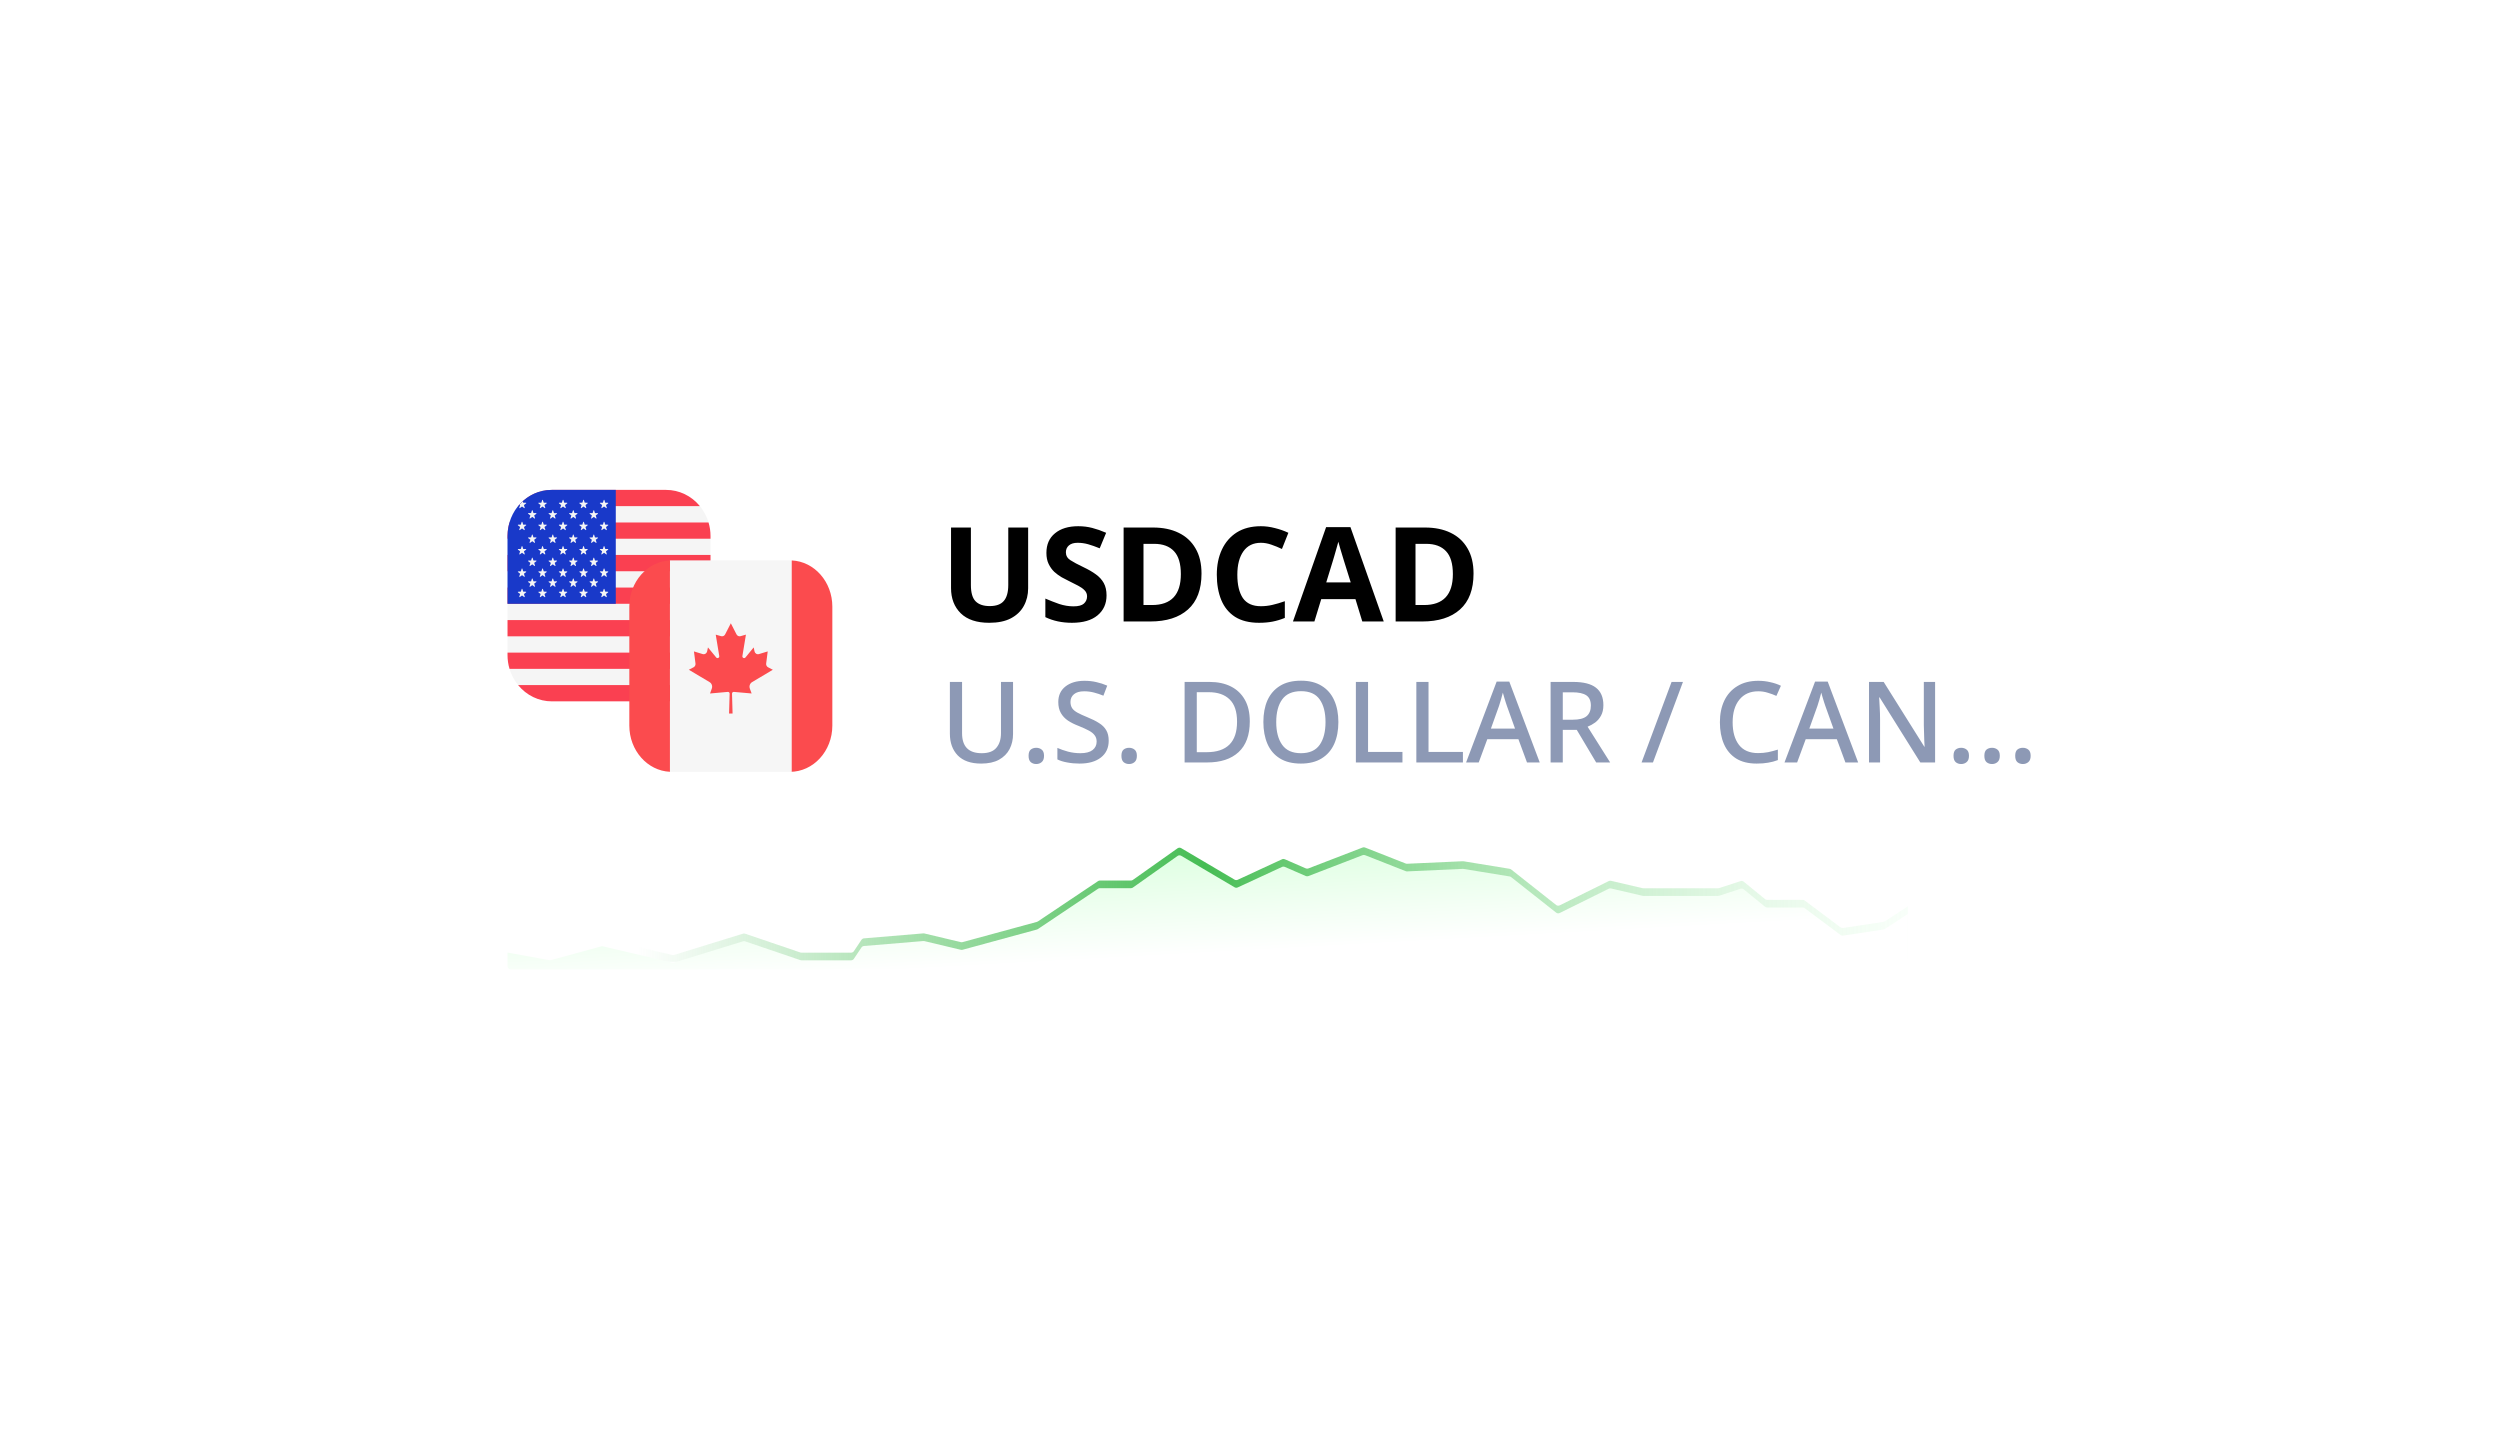 <svg width="266" height="152" viewBox="0 0 266 152" fill="none" xmlns="http://www.w3.org/2000/svg">
<g filter="url(#filter0_d_284_8824)">
<rect x="40" y="20" width="186" height="73" rx="8" fill="white" shape-rendering="crispEdges"/>
<g clip-path="url(#clip0_284_8824)">
<path fill-rule="evenodd" clip-rule="evenodd" d="M55.129 34.219H74.472C74.883 34.72 75.198 35.307 75.39 35.95H54.212C54.405 35.307 54.719 34.72 55.129 34.219ZM54 37.681H75.6V39.412H54V37.681ZM75.6 41.143H54V42.873H75.6V41.143ZM54 44.604H75.6V46.335H54V44.604ZM75.6 48.066H54V49.797H75.6V48.066ZM54.212 51.528H75.39C75.198 52.171 74.883 52.758 74.472 53.259H55.129C54.714 52.753 54.402 52.164 54.212 51.528Z" fill="#F5F5F5"/>
<path fill-rule="evenodd" clip-rule="evenodd" d="M70.875 32.488H58.723C57.283 32.488 55.993 33.16 55.126 34.219H74.471C74.028 33.676 73.477 33.24 72.856 32.941C72.235 32.642 71.559 32.488 70.875 32.488ZM75.6 39.411H54V41.143H75.6V39.411ZM75.388 35.95C75.527 36.412 75.6 36.903 75.6 37.411V37.681H54V37.411C54 36.901 54.073 36.412 54.212 35.95H75.388ZM75.6 42.873H54V44.604H75.6V42.873ZM75.6 49.797V50.067C75.6 50.577 75.527 51.066 75.388 51.528H54.212C54.071 51.055 54 50.562 54 50.067V49.797H75.6ZM74.472 53.257H55.127C55.571 53.801 56.122 54.237 56.743 54.536C57.364 54.835 58.04 54.989 58.725 54.988H70.875C72.315 54.988 73.606 54.316 74.472 53.257ZM54 46.335H75.6V48.066H54V46.333V46.335Z" fill="#FA4051"/>
<path d="M65.52 32.488H58.68C56.095 32.488 54 34.693 54 37.41V44.604H65.52V32.488Z" fill="#1939C9"/>
<path fill-rule="evenodd" clip-rule="evenodd" d="M57.763 33.57L57.852 33.85L58.136 33.853C58.172 33.853 58.188 33.901 58.157 33.924L57.93 34.099L58.016 34.381C58.019 34.389 58.018 34.398 58.016 34.406C58.013 34.414 58.008 34.421 58.002 34.425C57.995 34.43 57.988 34.433 57.98 34.433C57.972 34.434 57.964 34.431 57.957 34.426L57.727 34.254L57.496 34.425C57.49 34.429 57.482 34.431 57.474 34.431C57.467 34.43 57.459 34.427 57.453 34.422C57.447 34.418 57.442 34.411 57.44 34.404C57.437 34.396 57.437 34.388 57.439 34.38L57.522 34.099L57.295 33.924C57.288 33.919 57.283 33.912 57.281 33.904C57.279 33.896 57.279 33.888 57.281 33.88C57.284 33.872 57.289 33.865 57.295 33.86C57.302 33.856 57.31 33.853 57.318 33.853L57.6 33.85L57.691 33.57C57.694 33.562 57.699 33.556 57.705 33.552C57.712 33.547 57.719 33.545 57.727 33.545C57.734 33.545 57.742 33.547 57.748 33.552C57.755 33.556 57.76 33.562 57.763 33.57ZM55.253 34.381C55.251 34.389 55.251 34.398 55.253 34.406C55.256 34.414 55.261 34.421 55.267 34.425C55.274 34.43 55.281 34.433 55.289 34.433C55.297 34.434 55.305 34.431 55.312 34.426L55.542 34.254L55.773 34.426C55.779 34.431 55.787 34.432 55.795 34.432C55.802 34.432 55.81 34.429 55.816 34.424C55.822 34.419 55.827 34.413 55.829 34.405C55.832 34.397 55.832 34.389 55.83 34.381L55.747 34.101L55.974 33.925C55.98 33.92 55.985 33.913 55.987 33.905C55.989 33.897 55.989 33.889 55.987 33.881C55.984 33.873 55.98 33.866 55.973 33.861C55.967 33.856 55.959 33.854 55.951 33.853L55.669 33.85L55.62 33.7C55.499 33.811 55.383 33.927 55.273 34.05L55.339 34.101L55.253 34.381ZM55.578 35.905L55.669 36.186L55.951 36.187C55.989 36.187 56.003 36.237 55.974 36.259L55.747 36.435L55.832 36.715C55.834 36.723 55.833 36.731 55.831 36.739C55.828 36.747 55.824 36.753 55.817 36.758C55.811 36.763 55.804 36.766 55.796 36.766C55.788 36.767 55.781 36.764 55.774 36.76L55.544 36.588L55.313 36.76C55.307 36.766 55.299 36.769 55.29 36.769C55.282 36.769 55.274 36.766 55.267 36.761C55.26 36.756 55.255 36.749 55.253 36.741C55.25 36.733 55.25 36.724 55.253 36.715L55.339 36.435L55.112 36.259C55.106 36.254 55.101 36.247 55.099 36.24C55.097 36.232 55.097 36.224 55.099 36.216C55.101 36.208 55.106 36.201 55.112 36.196C55.118 36.191 55.126 36.188 55.133 36.187L55.417 36.186L55.506 35.905C55.509 35.898 55.514 35.892 55.521 35.887C55.527 35.883 55.535 35.88 55.542 35.88C55.55 35.88 55.558 35.883 55.564 35.887C55.57 35.892 55.575 35.898 55.578 35.905ZM55.67 38.773L55.58 38.494C55.577 38.487 55.572 38.481 55.565 38.476C55.559 38.472 55.551 38.469 55.544 38.469C55.536 38.469 55.529 38.472 55.522 38.476C55.516 38.481 55.511 38.487 55.508 38.494L55.418 38.773L55.135 38.776C55.127 38.777 55.12 38.78 55.113 38.785C55.107 38.79 55.103 38.797 55.1 38.805C55.098 38.812 55.098 38.821 55.1 38.829C55.103 38.836 55.107 38.843 55.113 38.848L55.341 39.024L55.254 39.304C55.252 39.312 55.252 39.321 55.255 39.329C55.257 39.337 55.262 39.344 55.269 39.349C55.275 39.353 55.283 39.356 55.291 39.356C55.299 39.356 55.307 39.354 55.313 39.349L55.544 39.177L55.774 39.349C55.781 39.354 55.789 39.356 55.797 39.356C55.805 39.356 55.812 39.353 55.819 39.349C55.825 39.344 55.83 39.337 55.833 39.329C55.835 39.321 55.835 39.312 55.833 39.304L55.747 39.024L55.976 38.848C55.982 38.843 55.986 38.836 55.989 38.828C55.991 38.82 55.991 38.812 55.988 38.804C55.986 38.796 55.981 38.789 55.975 38.784C55.968 38.779 55.961 38.777 55.953 38.776L55.67 38.773ZM55.58 40.873L55.67 41.154L55.953 41.157C55.99 41.157 56.005 41.205 55.976 41.227L55.748 41.403L55.833 41.685C55.835 41.693 55.835 41.701 55.832 41.709C55.83 41.716 55.825 41.723 55.819 41.727C55.813 41.732 55.805 41.735 55.798 41.736C55.79 41.736 55.782 41.734 55.776 41.73L55.545 41.557L55.315 41.728C55.308 41.734 55.3 41.737 55.292 41.737C55.283 41.737 55.275 41.734 55.269 41.729C55.262 41.724 55.257 41.717 55.254 41.709C55.252 41.7 55.252 41.692 55.254 41.683L55.341 41.403L55.113 41.227C55.108 41.222 55.103 41.215 55.102 41.208C55.099 41.2 55.1 41.192 55.102 41.185C55.104 41.177 55.109 41.171 55.114 41.166C55.12 41.161 55.127 41.158 55.135 41.157L55.418 41.154L55.508 40.873C55.511 40.866 55.516 40.86 55.522 40.855C55.529 40.851 55.536 40.848 55.544 40.848C55.551 40.848 55.559 40.851 55.565 40.855C55.572 40.86 55.577 40.866 55.58 40.873ZM55.67 43.318L55.58 43.038C55.577 43.03 55.572 43.024 55.565 43.02C55.559 43.015 55.551 43.013 55.544 43.013C55.536 43.013 55.529 43.015 55.522 43.02C55.516 43.024 55.511 43.03 55.508 43.038L55.418 43.318L55.135 43.321C55.127 43.322 55.12 43.325 55.114 43.33C55.109 43.335 55.104 43.342 55.102 43.349C55.1 43.357 55.099 43.365 55.102 43.372C55.103 43.38 55.108 43.387 55.113 43.392L55.341 43.567L55.254 43.849C55.252 43.857 55.252 43.866 55.255 43.874C55.257 43.882 55.262 43.889 55.269 43.894C55.275 43.898 55.283 43.901 55.291 43.901C55.299 43.901 55.307 43.899 55.313 43.894L55.544 43.722L55.774 43.893C55.781 43.898 55.789 43.9 55.797 43.9C55.805 43.9 55.812 43.897 55.819 43.892C55.825 43.887 55.83 43.88 55.833 43.872C55.835 43.864 55.835 43.856 55.833 43.848L55.747 43.567L55.976 43.392C55.981 43.387 55.985 43.38 55.987 43.372C55.989 43.364 55.989 43.356 55.986 43.349C55.984 43.341 55.98 43.335 55.974 43.33C55.968 43.325 55.96 43.322 55.953 43.321L55.67 43.318ZM56.67 34.675L56.759 34.954L57.043 34.957C57.08 34.957 57.095 35.005 57.066 35.029L56.837 35.203L56.923 35.485C56.925 35.493 56.925 35.502 56.923 35.51C56.92 35.518 56.915 35.525 56.909 35.529C56.902 35.534 56.895 35.537 56.887 35.537C56.879 35.538 56.871 35.535 56.864 35.53L56.634 35.358L56.403 35.53C56.397 35.535 56.389 35.536 56.381 35.536C56.374 35.536 56.366 35.533 56.36 35.528C56.354 35.523 56.349 35.517 56.347 35.509C56.344 35.501 56.344 35.493 56.346 35.485L56.431 35.203L56.202 35.029C56.195 35.025 56.189 35.018 56.186 35.01C56.184 35.001 56.183 34.992 56.186 34.984C56.189 34.976 56.194 34.968 56.201 34.964C56.208 34.959 56.217 34.957 56.225 34.957L56.508 34.954L56.598 34.675C56.601 34.668 56.606 34.662 56.612 34.657C56.618 34.653 56.626 34.65 56.634 34.65C56.642 34.65 56.649 34.653 56.656 34.657C56.662 34.662 56.667 34.668 56.67 34.675ZM56.759 37.545L56.67 37.264C56.667 37.257 56.662 37.251 56.656 37.246C56.649 37.242 56.642 37.239 56.634 37.239C56.626 37.239 56.618 37.242 56.612 37.246C56.606 37.251 56.601 37.257 56.598 37.264L56.508 37.545L56.225 37.546C56.217 37.547 56.209 37.55 56.203 37.554C56.197 37.559 56.192 37.566 56.189 37.574C56.187 37.582 56.187 37.59 56.189 37.598C56.191 37.606 56.196 37.613 56.202 37.618L56.431 37.794L56.344 38.074C56.342 38.082 56.342 38.091 56.345 38.099C56.347 38.107 56.352 38.114 56.359 38.118C56.365 38.123 56.373 38.126 56.381 38.126C56.389 38.127 56.397 38.124 56.403 38.119L56.634 37.947L56.864 38.119C56.871 38.123 56.879 38.126 56.886 38.125C56.894 38.125 56.901 38.122 56.907 38.117C56.914 38.112 56.918 38.106 56.921 38.098C56.923 38.09 56.924 38.082 56.922 38.074L56.837 37.794L57.066 37.618C57.072 37.613 57.077 37.606 57.079 37.598C57.081 37.59 57.081 37.582 57.078 37.574C57.076 37.566 57.071 37.559 57.065 37.554C57.058 37.55 57.051 37.547 57.043 37.546L56.759 37.543V37.545ZM56.67 39.724L56.759 40.005L57.043 40.006C57.08 40.006 57.095 40.056 57.066 40.078L56.837 40.254L56.923 40.536C56.925 40.544 56.925 40.552 56.922 40.559C56.92 40.567 56.915 40.574 56.909 40.578C56.903 40.583 56.895 40.586 56.888 40.587C56.88 40.587 56.872 40.585 56.866 40.581L56.634 40.408L56.403 40.579C56.397 40.584 56.389 40.586 56.381 40.585C56.374 40.585 56.366 40.582 56.36 40.577C56.354 40.572 56.349 40.566 56.347 40.558C56.344 40.55 56.344 40.542 56.346 40.534L56.431 40.254L56.202 40.078C56.196 40.073 56.191 40.066 56.189 40.058C56.187 40.05 56.187 40.042 56.189 40.034C56.192 40.026 56.197 40.019 56.203 40.014C56.209 40.01 56.217 40.007 56.225 40.006L56.508 40.005L56.598 39.724C56.601 39.717 56.606 39.711 56.612 39.706C56.618 39.702 56.626 39.699 56.634 39.699C56.642 39.699 56.649 39.702 56.656 39.706C56.662 39.711 56.667 39.717 56.67 39.724ZM56.759 42.214L56.668 41.938C56.666 41.931 56.66 41.925 56.654 41.92C56.648 41.916 56.64 41.913 56.632 41.913C56.625 41.913 56.617 41.916 56.611 41.92C56.604 41.925 56.599 41.931 56.596 41.938L56.507 42.217L56.223 42.22C56.215 42.221 56.208 42.224 56.202 42.228C56.195 42.233 56.19 42.24 56.188 42.248C56.185 42.256 56.185 42.264 56.188 42.272C56.19 42.28 56.194 42.287 56.2 42.292L56.429 42.466L56.343 42.748C56.341 42.756 56.341 42.765 56.343 42.773C56.346 42.781 56.351 42.788 56.357 42.792C56.364 42.797 56.371 42.8 56.38 42.8C56.388 42.8 56.395 42.798 56.402 42.793L56.632 42.621L56.863 42.793C56.869 42.797 56.877 42.8 56.885 42.799C56.892 42.799 56.9 42.796 56.906 42.791C56.912 42.786 56.917 42.78 56.919 42.772C56.922 42.764 56.922 42.756 56.92 42.748L56.835 42.466L57.064 42.292C57.071 42.287 57.075 42.28 57.077 42.272C57.08 42.264 57.079 42.256 57.077 42.248C57.074 42.24 57.07 42.233 57.063 42.228C57.057 42.224 57.049 42.221 57.041 42.22L56.758 42.217L56.759 42.214ZM57.853 36.184L57.764 35.904C57.761 35.896 57.756 35.89 57.75 35.886C57.743 35.881 57.736 35.879 57.728 35.879C57.721 35.879 57.713 35.881 57.706 35.886C57.7 35.89 57.695 35.896 57.692 35.904L57.602 36.184L57.319 36.186C57.311 36.186 57.304 36.189 57.297 36.194C57.291 36.199 57.286 36.206 57.284 36.214C57.281 36.221 57.281 36.23 57.283 36.238C57.285 36.246 57.29 36.253 57.296 36.258L57.524 36.433L57.439 36.714C57.437 36.722 57.437 36.73 57.44 36.737C57.442 36.745 57.447 36.752 57.453 36.757C57.459 36.761 57.467 36.764 57.474 36.765C57.482 36.765 57.49 36.763 57.496 36.759L57.727 36.586L57.957 36.759C57.964 36.764 57.972 36.767 57.98 36.767C57.989 36.767 57.997 36.765 58.003 36.76C58.01 36.755 58.015 36.748 58.018 36.739C58.02 36.731 58.02 36.722 58.018 36.714L57.931 36.433L58.159 36.258C58.165 36.253 58.169 36.246 58.172 36.238C58.174 36.23 58.174 36.222 58.172 36.214C58.169 36.206 58.165 36.2 58.159 36.194C58.152 36.19 58.145 36.187 58.137 36.186L57.853 36.184ZM57.764 38.494L57.853 38.773L58.137 38.776C58.173 38.776 58.189 38.826 58.159 38.848L57.931 39.024L58.018 39.304C58.02 39.312 58.02 39.321 58.017 39.329C58.015 39.337 58.01 39.344 58.003 39.349C57.997 39.353 57.989 39.356 57.981 39.356C57.973 39.356 57.965 39.354 57.959 39.349L57.728 39.177L57.498 39.349C57.491 39.353 57.483 39.355 57.476 39.355C57.468 39.355 57.461 39.352 57.455 39.347C57.448 39.342 57.444 39.336 57.441 39.328C57.439 39.32 57.438 39.312 57.44 39.304L57.524 39.024L57.296 38.848C57.29 38.843 57.285 38.836 57.283 38.828C57.281 38.82 57.281 38.812 57.284 38.804C57.286 38.796 57.291 38.789 57.297 38.784C57.304 38.779 57.311 38.777 57.319 38.776L57.6 38.773L57.691 38.494C57.694 38.487 57.699 38.481 57.705 38.476C57.712 38.472 57.719 38.469 57.727 38.469C57.734 38.469 57.742 38.472 57.748 38.476C57.755 38.481 57.76 38.487 57.763 38.494H57.764ZM57.853 41.154L57.764 40.873C57.761 40.866 57.756 40.86 57.75 40.855C57.743 40.851 57.736 40.848 57.728 40.848C57.721 40.848 57.713 40.851 57.706 40.855C57.7 40.86 57.695 40.866 57.692 40.873L57.602 41.154L57.319 41.157C57.312 41.157 57.304 41.16 57.298 41.165C57.292 41.17 57.288 41.177 57.285 41.184C57.283 41.192 57.283 41.2 57.285 41.208C57.286 41.215 57.291 41.222 57.296 41.227L57.524 41.403L57.439 41.685C57.437 41.693 57.437 41.701 57.44 41.709C57.442 41.716 57.447 41.723 57.453 41.727C57.459 41.732 57.467 41.735 57.474 41.736C57.482 41.736 57.49 41.734 57.496 41.73L57.727 41.557L57.957 41.728C57.964 41.734 57.972 41.737 57.98 41.737C57.989 41.737 57.997 41.734 58.003 41.729C58.01 41.724 58.015 41.717 58.018 41.709C58.02 41.7 58.02 41.692 58.018 41.683L57.931 41.403L58.159 41.227C58.164 41.222 58.168 41.215 58.17 41.208C58.172 41.2 58.172 41.192 58.17 41.185C58.168 41.177 58.163 41.171 58.157 41.166C58.152 41.161 58.145 41.158 58.137 41.157L57.853 41.154ZM57.764 43.038L57.853 43.318L58.137 43.321C58.173 43.321 58.189 43.369 58.159 43.392L57.931 43.567L58.018 43.849C58.02 43.857 58.02 43.866 58.017 43.874C58.015 43.882 58.01 43.889 58.003 43.894C57.997 43.898 57.989 43.901 57.981 43.901C57.973 43.901 57.965 43.899 57.959 43.894L57.728 43.722L57.498 43.893C57.491 43.897 57.483 43.899 57.476 43.899C57.468 43.898 57.461 43.895 57.455 43.891C57.448 43.886 57.444 43.879 57.441 43.871C57.439 43.864 57.438 43.856 57.44 43.848L57.524 43.567L57.296 43.392C57.291 43.387 57.286 43.38 57.285 43.372C57.283 43.364 57.283 43.356 57.285 43.349C57.288 43.341 57.292 43.335 57.298 43.33C57.304 43.325 57.312 43.322 57.319 43.321L57.6 43.318L57.691 43.038C57.694 43.03 57.699 43.024 57.705 43.02C57.712 43.015 57.719 43.013 57.727 43.013C57.734 43.013 57.742 43.015 57.748 43.02C57.755 43.024 57.76 43.03 57.763 43.038H57.764ZM58.942 34.954L58.853 34.678C58.85 34.671 58.845 34.665 58.839 34.66C58.832 34.656 58.825 34.653 58.817 34.653C58.809 34.653 58.802 34.656 58.795 34.66C58.789 34.665 58.784 34.671 58.781 34.678L58.69 34.957L58.408 34.96C58.4 34.961 58.392 34.964 58.386 34.968C58.38 34.973 58.375 34.98 58.372 34.988C58.37 34.996 58.37 35.004 58.372 35.012C58.374 35.02 58.379 35.027 58.385 35.032L58.612 35.206L58.526 35.488C58.523 35.497 58.523 35.505 58.526 35.514C58.528 35.522 58.533 35.529 58.54 35.534C58.547 35.539 58.555 35.542 58.563 35.542C58.572 35.542 58.58 35.539 58.586 35.533L58.817 35.361L59.047 35.533C59.054 35.538 59.062 35.539 59.069 35.539C59.077 35.539 59.084 35.536 59.091 35.531C59.097 35.526 59.101 35.52 59.104 35.512C59.106 35.504 59.107 35.496 59.105 35.488L59.02 35.206L59.247 35.032C59.254 35.028 59.26 35.021 59.263 35.013C59.266 35.005 59.266 34.996 59.263 34.988C59.261 34.98 59.256 34.972 59.249 34.967C59.242 34.962 59.234 34.96 59.226 34.96L58.942 34.957V34.954ZM58.853 37.264L58.942 37.545L59.226 37.546C59.262 37.546 59.278 37.596 59.247 37.618L59.02 37.794L59.106 38.074C59.108 38.082 59.108 38.091 59.106 38.099C59.103 38.107 59.098 38.114 59.092 38.118C59.086 38.123 59.078 38.126 59.07 38.126C59.062 38.127 59.054 38.124 59.047 38.119L58.817 37.947L58.586 38.119C58.58 38.124 58.572 38.127 58.564 38.126C58.556 38.126 58.548 38.123 58.542 38.118C58.535 38.114 58.531 38.107 58.528 38.099C58.525 38.091 58.525 38.082 58.527 38.074L58.614 37.794L58.385 37.618C58.379 37.613 58.374 37.606 58.372 37.598C58.37 37.59 58.37 37.582 58.372 37.574C58.375 37.566 58.38 37.559 58.386 37.554C58.392 37.55 58.4 37.547 58.408 37.546L58.69 37.543L58.779 37.264C58.782 37.257 58.787 37.251 58.794 37.246C58.8 37.242 58.808 37.239 58.815 37.239C58.823 37.239 58.831 37.242 58.837 37.246C58.843 37.251 58.849 37.257 58.851 37.264H58.853ZM58.942 40.005L58.853 39.724C58.841 39.688 58.792 39.688 58.781 39.724L58.69 40.005L58.408 40.006C58.4 40.007 58.392 40.01 58.386 40.014C58.38 40.019 58.375 40.026 58.372 40.034C58.37 40.042 58.37 40.05 58.372 40.058C58.374 40.066 58.379 40.073 58.385 40.078L58.612 40.254L58.526 40.536C58.523 40.544 58.523 40.553 58.526 40.561C58.528 40.569 58.533 40.577 58.54 40.582C58.547 40.587 58.555 40.589 58.563 40.589C58.572 40.589 58.58 40.586 58.586 40.581L58.817 40.408L59.047 40.579C59.054 40.584 59.062 40.586 59.069 40.585C59.077 40.585 59.084 40.582 59.091 40.577C59.097 40.572 59.101 40.566 59.104 40.558C59.106 40.55 59.107 40.542 59.105 40.534L59.02 40.254L59.247 40.078C59.254 40.073 59.258 40.066 59.26 40.059C59.263 40.051 59.263 40.042 59.26 40.035C59.258 40.027 59.253 40.02 59.247 40.015C59.241 40.01 59.234 40.007 59.226 40.006L58.942 40.005ZM58.853 41.937L58.942 42.216L59.226 42.219C59.262 42.219 59.278 42.267 59.247 42.291L59.02 42.465L59.106 42.747C59.108 42.755 59.108 42.763 59.106 42.771C59.103 42.779 59.098 42.786 59.092 42.791C59.086 42.796 59.078 42.799 59.07 42.799C59.062 42.799 59.054 42.797 59.047 42.792L58.817 42.619L58.586 42.792C58.58 42.797 58.572 42.799 58.564 42.799C58.556 42.799 58.548 42.796 58.542 42.791C58.535 42.786 58.531 42.779 58.528 42.771C58.525 42.763 58.525 42.755 58.527 42.747L58.614 42.465L58.385 42.291C58.379 42.286 58.374 42.279 58.372 42.271C58.37 42.263 58.37 42.254 58.372 42.246C58.375 42.239 58.38 42.232 58.386 42.227C58.392 42.222 58.4 42.219 58.408 42.219L58.69 42.216L58.779 41.937C58.782 41.929 58.787 41.923 58.794 41.919C58.8 41.914 58.808 41.912 58.815 41.912C58.823 41.912 58.831 41.914 58.837 41.919C58.843 41.923 58.849 41.929 58.851 41.937H58.853ZM60.036 33.852L59.947 33.57C59.944 33.562 59.939 33.556 59.933 33.552C59.926 33.547 59.919 33.545 59.911 33.545C59.904 33.545 59.896 33.547 59.89 33.552C59.883 33.556 59.878 33.562 59.875 33.57L59.785 33.85L59.501 33.853C59.493 33.853 59.485 33.856 59.479 33.861C59.473 33.866 59.468 33.873 59.466 33.88C59.463 33.888 59.463 33.897 59.466 33.904C59.468 33.912 59.473 33.919 59.479 33.924L59.707 34.099L59.62 34.381C59.618 34.389 59.618 34.398 59.621 34.406C59.623 34.414 59.628 34.421 59.635 34.425C59.641 34.43 59.649 34.433 59.657 34.433C59.665 34.434 59.673 34.431 59.679 34.426L59.91 34.254L60.14 34.425C60.147 34.429 60.155 34.432 60.163 34.432C60.171 34.432 60.178 34.429 60.185 34.424C60.191 34.419 60.196 34.412 60.199 34.404C60.201 34.396 60.202 34.388 60.199 34.38L60.113 34.099L60.343 33.924C60.35 33.919 60.355 33.912 60.357 33.904C60.359 33.896 60.359 33.888 60.357 33.88C60.354 33.872 60.349 33.865 60.343 33.86C60.336 33.856 60.328 33.853 60.32 33.853L60.036 33.85V33.852ZM59.947 35.905L60.036 36.186L60.32 36.187C60.356 36.187 60.372 36.237 60.342 36.259L60.114 36.435L60.201 36.715C60.203 36.724 60.203 36.733 60.201 36.741C60.198 36.749 60.193 36.756 60.186 36.761C60.18 36.766 60.172 36.769 60.163 36.769C60.155 36.769 60.147 36.766 60.14 36.76L59.91 36.588L59.679 36.76C59.673 36.764 59.665 36.767 59.657 36.766C59.65 36.766 59.642 36.763 59.636 36.758C59.63 36.753 59.625 36.747 59.623 36.739C59.62 36.731 59.62 36.723 59.622 36.715L59.707 36.435L59.479 36.259C59.473 36.254 59.469 36.247 59.466 36.24C59.464 36.232 59.464 36.224 59.467 36.216C59.469 36.208 59.473 36.201 59.48 36.196C59.486 36.191 59.493 36.188 59.501 36.187L59.785 36.184L59.874 35.905C59.877 35.898 59.882 35.892 59.888 35.887C59.895 35.883 59.902 35.88 59.91 35.88C59.917 35.88 59.925 35.883 59.931 35.887C59.938 35.892 59.943 35.898 59.946 35.905H59.947ZM60.034 38.773L59.944 38.494C59.941 38.487 59.937 38.481 59.93 38.476C59.924 38.472 59.916 38.469 59.908 38.469C59.901 38.469 59.893 38.472 59.887 38.476C59.88 38.481 59.875 38.487 59.872 38.494L59.782 38.773L59.498 38.776C59.49 38.777 59.483 38.78 59.477 38.785C59.47 38.79 59.466 38.797 59.464 38.805C59.461 38.812 59.461 38.821 59.464 38.829C59.466 38.836 59.47 38.843 59.476 38.848L59.704 39.024L59.617 39.304C59.615 39.312 59.615 39.321 59.618 39.329C59.62 39.337 59.625 39.344 59.632 39.349C59.638 39.353 59.646 39.356 59.654 39.356C59.662 39.356 59.67 39.354 59.676 39.349L59.907 39.177L60.137 39.349C60.144 39.354 60.152 39.356 60.16 39.356C60.168 39.356 60.176 39.353 60.182 39.349C60.188 39.344 60.193 39.337 60.196 39.329C60.199 39.321 60.199 39.312 60.196 39.304L60.11 39.024L60.34 38.848C60.346 38.843 60.351 38.836 60.353 38.828C60.355 38.82 60.355 38.812 60.353 38.804C60.35 38.796 60.346 38.789 60.339 38.784C60.333 38.779 60.325 38.777 60.317 38.776L60.034 38.773ZM59.944 40.873L60.034 41.154L60.317 41.157C60.353 41.157 60.369 41.205 60.339 41.227L60.111 41.403L60.198 41.685C60.2 41.693 60.2 41.702 60.198 41.71C60.195 41.718 60.19 41.726 60.184 41.731C60.177 41.736 60.169 41.738 60.16 41.738C60.152 41.738 60.144 41.735 60.137 41.73L59.907 41.557L59.676 41.728C59.67 41.733 59.662 41.734 59.654 41.734C59.647 41.734 59.639 41.731 59.633 41.726C59.627 41.721 59.622 41.715 59.62 41.707C59.617 41.699 59.617 41.691 59.619 41.683L59.704 41.403L59.476 41.227C59.471 41.222 59.467 41.215 59.465 41.208C59.463 41.2 59.463 41.192 59.465 41.185C59.468 41.177 59.472 41.171 59.478 41.166C59.483 41.161 59.49 41.158 59.498 41.157L59.782 41.154L59.871 40.873C59.874 40.866 59.879 40.86 59.885 40.855C59.892 40.851 59.899 40.848 59.907 40.848C59.915 40.848 59.922 40.851 59.929 40.855C59.935 40.86 59.94 40.866 59.943 40.873H59.944ZM60.034 43.318L59.944 43.038C59.941 43.03 59.937 43.024 59.93 43.02C59.924 43.015 59.916 43.013 59.908 43.013C59.901 43.013 59.893 43.015 59.887 43.02C59.88 43.024 59.875 43.03 59.872 43.038L59.782 43.318L59.498 43.321C59.49 43.322 59.483 43.325 59.478 43.33C59.472 43.335 59.468 43.342 59.465 43.349C59.463 43.357 59.463 43.365 59.465 43.372C59.467 43.38 59.471 43.387 59.476 43.392L59.704 43.567L59.617 43.849C59.615 43.857 59.615 43.866 59.618 43.874C59.62 43.882 59.625 43.889 59.632 43.894C59.638 43.898 59.646 43.901 59.654 43.901C59.662 43.901 59.67 43.899 59.676 43.894L59.907 43.722L60.137 43.893C60.144 43.898 60.152 43.9 60.16 43.9C60.168 43.9 60.176 43.897 60.182 43.892C60.188 43.887 60.193 43.88 60.196 43.872C60.199 43.864 60.199 43.856 60.196 43.848L60.11 43.567L60.34 43.392C60.346 43.387 60.35 43.38 60.352 43.372C60.354 43.364 60.354 43.356 60.351 43.349C60.349 43.341 60.344 43.335 60.338 43.33C60.332 43.325 60.325 43.322 60.317 43.321L60.034 43.318ZM61.033 34.675L61.124 34.954L61.406 34.957C61.443 34.957 61.458 35.005 61.429 35.029L61.202 35.203L61.286 35.488C61.288 35.496 61.288 35.504 61.285 35.512C61.283 35.52 61.278 35.526 61.272 35.531C61.266 35.536 61.259 35.539 61.251 35.539C61.243 35.539 61.236 35.538 61.229 35.533L60.998 35.361L60.768 35.533C60.761 35.538 60.754 35.541 60.746 35.54C60.738 35.54 60.73 35.537 60.723 35.532C60.717 35.528 60.712 35.521 60.709 35.513C60.707 35.505 60.707 35.496 60.709 35.488L60.794 35.206L60.566 35.032C60.56 35.027 60.556 35.02 60.554 35.013C60.551 35.005 60.551 34.996 60.554 34.989C60.556 34.981 60.56 34.974 60.567 34.969C60.573 34.964 60.58 34.961 60.588 34.96L60.872 34.957L60.961 34.678C60.972 34.641 61.022 34.641 61.033 34.678V34.675ZM61.124 37.545L61.033 37.264C61.022 37.228 60.972 37.228 60.961 37.264L60.872 37.545L60.588 37.546C60.58 37.547 60.573 37.55 60.567 37.555C60.56 37.56 60.556 37.567 60.554 37.575C60.551 37.583 60.551 37.591 60.554 37.599C60.556 37.606 60.56 37.613 60.566 37.618L60.794 37.794L60.708 38.074C60.705 38.082 60.706 38.091 60.708 38.099C60.711 38.107 60.715 38.114 60.722 38.118C60.728 38.123 60.736 38.126 60.744 38.126C60.752 38.127 60.76 38.124 60.767 38.119L60.997 37.947L61.227 38.119C61.234 38.124 61.242 38.127 61.25 38.126C61.258 38.126 61.266 38.123 61.272 38.118C61.279 38.114 61.283 38.107 61.286 38.099C61.288 38.091 61.289 38.082 61.286 38.074L61.2 37.794L61.429 37.618C61.435 37.613 61.44 37.606 61.442 37.598C61.444 37.59 61.444 37.582 61.441 37.574C61.439 37.566 61.434 37.559 61.428 37.554C61.422 37.55 61.414 37.547 61.406 37.546L61.124 37.543V37.545ZM61.033 39.724L61.124 40.005L61.406 40.006C61.443 40.006 61.458 40.056 61.429 40.078L61.202 40.254L61.286 40.536C61.288 40.544 61.288 40.552 61.285 40.559C61.283 40.567 61.278 40.574 61.272 40.578C61.266 40.583 61.259 40.586 61.251 40.587C61.243 40.587 61.236 40.585 61.229 40.581L60.998 40.408L60.768 40.579C60.761 40.584 60.754 40.587 60.746 40.586C60.738 40.586 60.73 40.583 60.723 40.578C60.717 40.574 60.712 40.567 60.709 40.559C60.707 40.551 60.707 40.542 60.709 40.534L60.794 40.254L60.566 40.078C60.56 40.073 60.556 40.066 60.554 40.059C60.551 40.051 60.551 40.042 60.554 40.035C60.556 40.027 60.56 40.02 60.567 40.015C60.573 40.01 60.58 40.007 60.588 40.006L60.872 40.005L60.961 39.724C60.972 39.688 61.022 39.688 61.033 39.724ZM61.124 42.214L61.034 41.938C61.023 41.901 60.974 41.901 60.962 41.938L60.873 42.217L60.59 42.22C60.582 42.221 60.574 42.224 60.568 42.229C60.562 42.234 60.557 42.241 60.555 42.249C60.553 42.257 60.553 42.265 60.555 42.273C60.557 42.28 60.562 42.287 60.568 42.292L60.795 42.466L60.709 42.748C60.707 42.756 60.707 42.765 60.709 42.773C60.712 42.781 60.717 42.788 60.723 42.792C60.73 42.797 60.738 42.8 60.746 42.8C60.754 42.8 60.761 42.798 60.768 42.793L60.998 42.621L61.229 42.793C61.236 42.798 61.243 42.8 61.251 42.8C61.259 42.8 61.267 42.797 61.273 42.792C61.28 42.788 61.285 42.781 61.287 42.773C61.29 42.765 61.29 42.756 61.288 42.748L61.202 42.466L61.43 42.292C61.437 42.287 61.441 42.28 61.443 42.272C61.446 42.264 61.445 42.256 61.443 42.248C61.44 42.24 61.436 42.233 61.429 42.228C61.423 42.224 61.415 42.221 61.407 42.22L61.125 42.217L61.124 42.214ZM62.124 33.568L62.215 33.849L62.498 33.852C62.535 33.852 62.549 33.9 62.52 33.922L62.293 34.098L62.378 34.38C62.38 34.388 62.38 34.396 62.377 34.404C62.374 34.411 62.37 34.418 62.364 34.422C62.358 34.427 62.35 34.43 62.342 34.431C62.335 34.431 62.327 34.429 62.32 34.425L62.09 34.252L61.86 34.423C61.853 34.429 61.845 34.432 61.837 34.432C61.828 34.432 61.82 34.429 61.813 34.424C61.807 34.419 61.802 34.412 61.799 34.404C61.796 34.395 61.797 34.387 61.799 34.378L61.886 34.098L61.657 33.922C61.65 33.917 61.645 33.911 61.643 33.903C61.641 33.895 61.641 33.886 61.643 33.878C61.646 33.87 61.651 33.864 61.657 33.859C61.664 33.854 61.672 33.852 61.68 33.852L61.963 33.849L62.053 33.568C62.064 33.532 62.113 33.532 62.124 33.568ZM62.215 36.184L62.124 35.904C62.122 35.896 62.117 35.89 62.11 35.886C62.104 35.881 62.096 35.879 62.089 35.879C62.081 35.879 62.073 35.881 62.067 35.886C62.06 35.89 62.055 35.896 62.053 35.904L61.963 36.184L61.68 36.186C61.672 36.186 61.664 36.189 61.658 36.194C61.651 36.199 61.647 36.206 61.644 36.214C61.642 36.221 61.641 36.23 61.644 36.238C61.646 36.246 61.65 36.253 61.657 36.258L61.886 36.433L61.799 36.714C61.797 36.722 61.797 36.73 61.8 36.738C61.802 36.746 61.807 36.753 61.813 36.758C61.82 36.763 61.828 36.766 61.836 36.766C61.844 36.766 61.852 36.764 61.858 36.759L62.089 36.586L62.319 36.759C62.326 36.763 62.333 36.765 62.341 36.765C62.349 36.764 62.356 36.761 62.362 36.757C62.368 36.752 62.373 36.745 62.376 36.737C62.378 36.73 62.379 36.722 62.377 36.714L62.293 36.433L62.52 36.258C62.527 36.253 62.531 36.246 62.533 36.238C62.536 36.23 62.535 36.221 62.533 36.214C62.531 36.206 62.526 36.199 62.519 36.194C62.513 36.189 62.505 36.186 62.498 36.186L62.215 36.184ZM62.124 38.494L62.215 38.773L62.498 38.776C62.535 38.776 62.549 38.826 62.52 38.848L62.293 39.024L62.378 39.304C62.38 39.312 62.38 39.32 62.377 39.328C62.374 39.336 62.37 39.342 62.364 39.347C62.358 39.352 62.35 39.355 62.342 39.355C62.335 39.355 62.327 39.353 62.32 39.349L62.09 39.177L61.86 39.349C61.853 39.355 61.845 39.358 61.837 39.358C61.828 39.358 61.82 39.355 61.813 39.35C61.807 39.345 61.802 39.338 61.799 39.33C61.796 39.322 61.797 39.313 61.799 39.304L61.886 39.024L61.657 38.848C61.65 38.843 61.646 38.836 61.644 38.828C61.641 38.82 61.642 38.812 61.644 38.804C61.647 38.796 61.651 38.789 61.658 38.784C61.664 38.779 61.672 38.777 61.68 38.776L61.963 38.773L62.053 38.494C62.055 38.487 62.06 38.481 62.067 38.476C62.073 38.472 62.081 38.469 62.089 38.469C62.096 38.469 62.104 38.472 62.11 38.476C62.117 38.481 62.122 38.487 62.124 38.494ZM62.215 41.154L62.124 40.873C62.122 40.866 62.117 40.86 62.11 40.855C62.104 40.851 62.096 40.848 62.089 40.848C62.081 40.848 62.073 40.851 62.067 40.855C62.06 40.86 62.055 40.866 62.053 40.873L61.963 41.154L61.68 41.157C61.672 41.157 61.665 41.16 61.659 41.165C61.653 41.17 61.648 41.177 61.646 41.184C61.643 41.192 61.643 41.2 61.645 41.208C61.647 41.215 61.651 41.222 61.657 41.227L61.886 41.403L61.799 41.685C61.797 41.693 61.797 41.701 61.8 41.709C61.802 41.717 61.807 41.724 61.813 41.729C61.82 41.734 61.828 41.737 61.836 41.737C61.844 41.737 61.852 41.734 61.858 41.73L62.089 41.557L62.319 41.728C62.326 41.733 62.333 41.734 62.341 41.734C62.349 41.734 62.356 41.731 62.362 41.726C62.368 41.721 62.373 41.715 62.376 41.707C62.378 41.699 62.379 41.691 62.377 41.683L62.293 41.403L62.52 41.227C62.526 41.222 62.53 41.215 62.532 41.208C62.534 41.2 62.534 41.192 62.531 41.184C62.529 41.177 62.524 41.17 62.518 41.165C62.512 41.16 62.505 41.157 62.498 41.157L62.215 41.154ZM62.124 43.038L62.215 43.318L62.498 43.321C62.535 43.321 62.549 43.369 62.52 43.392L62.293 43.567L62.378 43.849C62.38 43.857 62.38 43.865 62.377 43.873C62.374 43.881 62.37 43.887 62.364 43.892C62.358 43.897 62.35 43.9 62.342 43.9C62.335 43.901 62.327 43.898 62.32 43.894L62.09 43.722L61.86 43.893C61.853 43.898 61.845 43.901 61.837 43.901C61.828 43.901 61.82 43.899 61.813 43.894C61.807 43.889 61.802 43.882 61.799 43.873C61.796 43.865 61.797 43.856 61.799 43.848L61.886 43.567L61.657 43.392C61.651 43.387 61.647 43.38 61.645 43.372C61.643 43.364 61.643 43.356 61.646 43.349C61.648 43.341 61.653 43.335 61.659 43.33C61.665 43.325 61.672 43.322 61.68 43.321L61.963 43.318L62.053 43.038C62.055 43.03 62.06 43.024 62.067 43.02C62.073 43.015 62.081 43.013 62.089 43.013C62.096 43.013 62.104 43.015 62.11 43.02C62.117 43.024 62.122 43.03 62.124 43.038ZM63.302 34.954L63.216 34.678C63.213 34.671 63.208 34.665 63.202 34.66C63.195 34.656 63.188 34.653 63.18 34.653C63.172 34.653 63.165 34.656 63.158 34.66C63.152 34.665 63.147 34.671 63.144 34.678L63.055 34.957L62.771 34.96C62.763 34.961 62.755 34.964 62.749 34.968C62.743 34.973 62.738 34.98 62.736 34.988C62.733 34.996 62.733 35.004 62.735 35.012C62.737 35.02 62.742 35.027 62.748 35.032L62.977 35.206L62.891 35.488C62.889 35.496 62.889 35.504 62.892 35.512C62.894 35.52 62.899 35.526 62.905 35.531C62.911 35.536 62.919 35.539 62.926 35.539C62.934 35.539 62.942 35.538 62.948 35.533L63.18 35.361L63.41 35.533C63.417 35.538 63.425 35.539 63.432 35.539C63.44 35.539 63.448 35.536 63.454 35.531C63.46 35.526 63.465 35.52 63.467 35.512C63.47 35.504 63.47 35.496 63.468 35.488L63.383 35.206L63.612 35.032C63.619 35.028 63.625 35.021 63.627 35.013C63.63 35.004 63.63 34.995 63.628 34.987C63.625 34.979 63.62 34.971 63.613 34.967C63.606 34.962 63.597 34.96 63.589 34.96L63.305 34.957L63.302 34.954ZM63.216 37.266L63.305 37.546L63.589 37.548C63.626 37.548 63.641 37.597 63.612 37.62L63.383 37.795L63.469 38.076C63.472 38.084 63.472 38.092 63.469 38.1C63.466 38.108 63.462 38.115 63.455 38.12C63.449 38.125 63.441 38.128 63.433 38.128C63.425 38.128 63.417 38.126 63.41 38.121L63.18 37.948L62.95 38.121C62.943 38.125 62.935 38.127 62.928 38.127C62.92 38.126 62.913 38.123 62.906 38.118C62.9 38.114 62.895 38.107 62.893 38.099C62.89 38.092 62.89 38.084 62.892 38.076L62.977 37.795L62.748 37.62C62.742 37.615 62.737 37.608 62.735 37.6C62.733 37.592 62.733 37.583 62.736 37.575C62.738 37.568 62.743 37.561 62.749 37.556C62.755 37.551 62.763 37.548 62.771 37.548L63.055 37.545L63.144 37.266C63.147 37.258 63.152 37.252 63.158 37.248C63.165 37.243 63.172 37.241 63.18 37.241C63.188 37.241 63.195 37.243 63.202 37.248C63.208 37.252 63.213 37.258 63.216 37.266ZM63.305 40.006L63.216 39.726C63.213 39.718 63.208 39.712 63.202 39.708C63.195 39.703 63.188 39.701 63.18 39.701C63.172 39.701 63.165 39.703 63.158 39.708C63.152 39.712 63.147 39.718 63.144 39.726L63.055 40.006L62.771 40.008C62.763 40.008 62.755 40.011 62.749 40.016C62.743 40.021 62.738 40.028 62.736 40.035C62.733 40.043 62.733 40.052 62.735 40.06C62.737 40.068 62.742 40.075 62.748 40.08L62.977 40.255L62.891 40.537C62.889 40.545 62.889 40.553 62.892 40.561C62.894 40.569 62.899 40.575 62.905 40.58C62.911 40.585 62.919 40.588 62.926 40.588C62.934 40.589 62.942 40.587 62.948 40.582L63.18 40.41L63.41 40.581C63.417 40.585 63.425 40.587 63.432 40.587C63.44 40.586 63.448 40.583 63.454 40.578C63.46 40.574 63.465 40.567 63.467 40.559C63.47 40.552 63.47 40.544 63.468 40.536L63.383 40.255L63.612 40.08C63.618 40.075 63.623 40.068 63.625 40.06C63.627 40.052 63.627 40.043 63.624 40.035C63.622 40.028 63.617 40.021 63.611 40.016C63.605 40.011 63.597 40.008 63.589 40.008L63.305 40.006ZM63.216 41.937L63.305 42.216L63.589 42.219C63.626 42.219 63.641 42.267 63.612 42.291L63.383 42.465L63.469 42.747C63.472 42.755 63.472 42.763 63.469 42.771C63.466 42.779 63.462 42.786 63.455 42.791C63.449 42.796 63.441 42.799 63.433 42.799C63.425 42.799 63.417 42.797 63.41 42.792L63.18 42.619L62.95 42.792C62.943 42.796 62.935 42.798 62.928 42.798C62.92 42.797 62.913 42.794 62.906 42.789C62.9 42.785 62.895 42.778 62.893 42.77C62.89 42.763 62.89 42.755 62.892 42.747L62.977 42.465L62.748 42.291C62.742 42.286 62.737 42.279 62.735 42.271C62.733 42.263 62.733 42.254 62.736 42.246C62.738 42.239 62.743 42.232 62.749 42.227C62.755 42.222 62.763 42.219 62.771 42.219L63.055 42.216L63.144 41.937C63.147 41.929 63.152 41.923 63.158 41.919C63.165 41.914 63.172 41.912 63.18 41.912C63.188 41.912 63.195 41.914 63.202 41.919C63.208 41.923 63.213 41.929 63.216 41.937ZM64.398 33.852L64.309 33.57C64.297 33.534 64.249 33.534 64.237 33.57L64.146 33.85L63.864 33.853C63.856 33.853 63.848 33.856 63.842 33.86C63.835 33.865 63.83 33.872 63.828 33.88C63.825 33.888 63.825 33.896 63.827 33.904C63.83 33.912 63.835 33.919 63.841 33.924L64.069 34.099L63.984 34.381C63.982 34.389 63.982 34.397 63.984 34.405C63.987 34.413 63.992 34.419 63.998 34.424C64.004 34.429 64.011 34.432 64.019 34.432C64.027 34.432 64.034 34.431 64.041 34.426L64.272 34.254L64.502 34.425C64.509 34.43 64.517 34.433 64.525 34.433C64.533 34.433 64.541 34.431 64.548 34.426C64.555 34.421 64.56 34.413 64.562 34.405C64.565 34.397 64.565 34.388 64.562 34.38L64.476 34.099L64.704 33.924C64.709 33.919 64.713 33.912 64.715 33.904C64.717 33.897 64.717 33.889 64.715 33.881C64.713 33.874 64.708 33.867 64.702 33.862C64.697 33.857 64.689 33.854 64.682 33.853L64.398 33.85V33.852ZM64.309 35.905L64.398 36.186L64.682 36.187C64.718 36.187 64.734 36.237 64.704 36.259L64.476 36.435L64.562 36.715C64.565 36.723 64.564 36.732 64.562 36.74C64.559 36.748 64.555 36.755 64.548 36.76C64.542 36.764 64.534 36.767 64.526 36.767C64.518 36.767 64.51 36.765 64.503 36.76L64.273 36.588L64.043 36.76C64.036 36.765 64.028 36.767 64.02 36.767C64.012 36.767 64.004 36.764 63.998 36.76C63.992 36.755 63.987 36.748 63.984 36.74C63.981 36.732 63.981 36.723 63.984 36.715L64.07 36.435L63.841 36.259C63.835 36.254 63.83 36.247 63.828 36.239C63.826 36.231 63.826 36.223 63.828 36.215C63.831 36.207 63.836 36.2 63.842 36.195C63.849 36.191 63.856 36.188 63.864 36.187L64.146 36.186L64.237 35.905C64.24 35.898 64.245 35.892 64.251 35.887C64.258 35.883 64.265 35.88 64.273 35.88C64.281 35.88 64.288 35.883 64.295 35.887C64.301 35.892 64.306 35.898 64.309 35.905ZM64.397 38.773L64.308 38.494C64.305 38.487 64.3 38.481 64.293 38.476C64.287 38.472 64.279 38.469 64.272 38.469C64.264 38.469 64.256 38.472 64.25 38.476C64.243 38.481 64.239 38.487 64.236 38.494L64.145 38.773L63.863 38.776C63.855 38.777 63.847 38.779 63.841 38.784C63.834 38.789 63.83 38.796 63.827 38.804C63.825 38.812 63.824 38.82 63.827 38.828C63.829 38.836 63.833 38.843 63.84 38.848L64.067 39.024L63.982 39.304C63.98 39.312 63.98 39.32 63.983 39.328C63.986 39.336 63.99 39.342 63.996 39.347C64.003 39.352 64.01 39.355 64.018 39.355C64.025 39.355 64.033 39.353 64.04 39.349L64.27 39.177L64.501 39.349C64.507 39.355 64.515 39.358 64.523 39.358C64.532 39.358 64.54 39.355 64.547 39.35C64.553 39.345 64.558 39.338 64.561 39.33C64.564 39.322 64.564 39.313 64.561 39.304L64.475 39.024L64.702 38.848C64.708 38.843 64.713 38.836 64.715 38.829C64.717 38.821 64.717 38.812 64.715 38.805C64.713 38.797 64.708 38.79 64.702 38.785C64.696 38.78 64.688 38.777 64.68 38.776L64.397 38.773ZM64.308 40.873L64.397 41.154L64.68 41.157C64.716 41.157 64.732 41.205 64.702 41.227L64.475 41.403L64.561 41.685C64.563 41.693 64.563 41.701 64.561 41.709C64.558 41.717 64.553 41.724 64.547 41.729C64.54 41.734 64.532 41.737 64.525 41.737C64.516 41.737 64.509 41.734 64.502 41.73L64.272 41.557L64.041 41.728C64.034 41.733 64.027 41.736 64.019 41.735C64.011 41.735 64.003 41.732 63.996 41.727C63.99 41.723 63.985 41.716 63.983 41.708C63.98 41.7 63.98 41.691 63.982 41.683L64.069 41.403L63.84 41.227C63.834 41.222 63.83 41.215 63.828 41.208C63.826 41.2 63.826 41.192 63.829 41.184C63.831 41.177 63.836 41.17 63.842 41.165C63.848 41.16 63.855 41.157 63.863 41.157L64.145 41.154L64.236 40.873C64.239 40.866 64.243 40.86 64.25 40.855C64.256 40.851 64.264 40.848 64.272 40.848C64.279 40.848 64.287 40.851 64.293 40.855C64.3 40.86 64.305 40.866 64.308 40.873ZM64.397 43.318L64.308 43.038C64.305 43.03 64.3 43.024 64.293 43.02C64.287 43.015 64.279 43.013 64.272 43.013C64.264 43.013 64.256 43.015 64.25 43.02C64.243 43.024 64.239 43.03 64.236 43.038L64.145 43.318L63.863 43.321C63.855 43.322 63.848 43.325 63.842 43.33C63.836 43.335 63.831 43.341 63.829 43.349C63.826 43.356 63.826 43.364 63.828 43.372C63.83 43.38 63.834 43.387 63.84 43.392L64.067 43.567L63.982 43.849C63.98 43.857 63.98 43.865 63.983 43.873C63.986 43.881 63.99 43.887 63.996 43.892C64.003 43.897 64.01 43.9 64.018 43.9C64.025 43.901 64.033 43.898 64.04 43.894L64.27 43.722L64.501 43.893C64.507 43.898 64.515 43.901 64.523 43.901C64.532 43.901 64.54 43.899 64.547 43.894C64.553 43.889 64.558 43.882 64.561 43.873C64.564 43.865 64.564 43.856 64.561 43.848L64.475 43.567L64.702 43.392C64.708 43.387 64.712 43.38 64.714 43.372C64.716 43.365 64.716 43.357 64.713 43.349C64.711 43.342 64.707 43.335 64.701 43.33C64.695 43.325 64.688 43.322 64.68 43.321L64.397 43.318Z" fill="#F5F5F5"/>
<path d="M84.24 39.988H71.28V62.488H84.24V39.988Z" fill="#F6F6F6"/>
<path fill-rule="evenodd" clip-rule="evenodd" d="M71.477 39.988C71.411 39.988 71.345 39.99 71.28 39.993L71.477 39.988ZM71.28 62.482C68.877 62.37 66.96 60.211 66.96 57.565V44.91C66.96 42.264 68.877 40.105 71.28 39.993V62.482ZM71.477 62.487L71.28 62.482C71.345 62.485 71.411 62.487 71.477 62.487ZM84.044 39.988L84.24 39.993C84.175 39.99 84.109 39.988 84.044 39.988ZM84.24 39.993C86.645 40.104 88.561 42.262 88.561 44.91V57.565C88.561 60.283 86.54 62.487 84.044 62.487L84.239 62.482L84.24 39.993ZM82.23 51.625L80.019 52.941C79.909 53.007 79.824 53.112 79.78 53.237C79.737 53.362 79.737 53.499 79.782 53.623L79.972 54.148L78.077 53.98C78.052 53.978 78.027 53.982 78.004 53.99C77.98 53.999 77.959 54.013 77.941 54.03C77.923 54.048 77.909 54.07 77.9 54.094C77.89 54.118 77.886 54.144 77.887 54.169L77.946 56.28H77.573L77.633 54.169C77.634 54.143 77.63 54.117 77.62 54.093C77.611 54.069 77.597 54.048 77.579 54.03C77.56 54.012 77.539 53.998 77.515 53.99C77.492 53.981 77.467 53.978 77.442 53.98L75.548 54.15L75.737 53.623C75.782 53.499 75.782 53.362 75.739 53.237C75.696 53.112 75.611 53.007 75.501 52.941L73.292 51.625L73.799 51.361C73.868 51.325 73.924 51.267 73.961 51.196C73.997 51.124 74.01 51.042 74 50.962L73.836 49.674L74.772 49.959C74.821 49.974 74.872 49.977 74.923 49.971C74.973 49.964 75.022 49.946 75.065 49.919C75.109 49.892 75.147 49.856 75.177 49.813C75.207 49.77 75.228 49.721 75.239 49.669L75.328 49.248L76.206 50.319C76.329 50.467 76.56 50.353 76.529 50.161L76.154 47.889L76.728 48.052C76.809 48.076 76.896 48.069 76.974 48.035C77.051 48 77.115 47.938 77.155 47.86L77.76 46.68V46.678V46.68L78.365 47.86C78.447 48.021 78.624 48.1 78.792 48.052L79.367 47.887L78.991 50.161C78.96 50.353 79.193 50.467 79.314 50.319L80.192 49.248L80.281 49.668C80.292 49.72 80.314 49.769 80.343 49.812C80.373 49.855 80.411 49.891 80.455 49.918C80.499 49.945 80.548 49.963 80.598 49.97C80.649 49.976 80.7 49.972 80.749 49.957L81.685 49.674L81.52 50.964C81.51 51.044 81.524 51.125 81.56 51.196C81.596 51.267 81.652 51.325 81.721 51.361L82.228 51.625H82.23Z" fill="#FB4B4E"/>
</g>
<path d="M109.394 42.96C109.394 43.651 109.24 44.276 108.932 44.836C108.633 45.387 108.176 45.826 107.56 46.152C106.953 46.47 106.183 46.628 105.25 46.628C103.925 46.628 102.917 46.292 102.226 45.62C101.535 44.939 101.19 44.043 101.19 42.932V36.492H103.304V42.61C103.304 43.432 103.472 44.01 103.808 44.346C104.144 44.682 104.643 44.85 105.306 44.85C105.997 44.85 106.496 44.668 106.804 44.304C107.121 43.94 107.28 43.371 107.28 42.596V36.492H109.394V42.96ZM117.736 43.716C117.736 44.603 117.414 45.312 116.77 45.844C116.135 46.367 115.23 46.628 114.054 46.628C112.999 46.628 112.057 46.428 111.226 46.026V44.052C111.702 44.258 112.192 44.449 112.696 44.626C113.209 44.794 113.718 44.878 114.222 44.878C114.745 44.878 115.113 44.78 115.328 44.584C115.552 44.379 115.664 44.122 115.664 43.814C115.664 43.562 115.575 43.348 115.398 43.17C115.23 42.993 115.001 42.83 114.712 42.68C114.423 42.522 114.091 42.354 113.718 42.176C113.485 42.064 113.233 41.934 112.962 41.784C112.691 41.626 112.43 41.434 112.178 41.21C111.935 40.977 111.735 40.697 111.576 40.37C111.417 40.044 111.338 39.652 111.338 39.194C111.338 38.298 111.641 37.603 112.248 37.108C112.855 36.604 113.681 36.352 114.726 36.352C115.249 36.352 115.743 36.413 116.21 36.534C116.686 36.656 117.181 36.828 117.694 37.052L117.008 38.704C116.551 38.518 116.14 38.373 115.776 38.27C115.412 38.168 115.039 38.116 114.656 38.116C114.255 38.116 113.947 38.21 113.732 38.396C113.517 38.583 113.41 38.826 113.41 39.124C113.41 39.479 113.569 39.759 113.886 39.964C114.203 40.17 114.675 40.422 115.3 40.72C115.813 40.963 116.247 41.215 116.602 41.476C116.966 41.738 117.246 42.046 117.442 42.4C117.638 42.755 117.736 43.194 117.736 43.716ZM127.841 41.392C127.841 43.082 127.36 44.356 126.399 45.214C125.447 46.064 124.108 46.488 122.381 46.488H119.553V36.492H122.689C123.734 36.492 124.64 36.679 125.405 37.052C126.18 37.426 126.777 37.976 127.197 38.704C127.626 39.423 127.841 40.319 127.841 41.392ZM125.643 41.448C125.643 40.338 125.4 39.526 124.915 39.012C124.43 38.49 123.725 38.228 122.801 38.228H121.667V44.738H122.577C124.621 44.738 125.643 43.642 125.643 41.448ZM134.158 38.116C133.346 38.116 132.726 38.42 132.296 39.026C131.867 39.633 131.652 40.464 131.652 41.518C131.652 42.582 131.848 43.408 132.24 43.996C132.642 44.575 133.281 44.864 134.158 44.864C134.569 44.864 134.975 44.818 135.376 44.724C135.787 44.631 136.23 44.5 136.706 44.332V46.11C136.268 46.288 135.834 46.418 135.404 46.502C134.975 46.586 134.494 46.628 133.962 46.628C132.936 46.628 132.086 46.418 131.414 45.998C130.752 45.569 130.262 44.972 129.944 44.206C129.627 43.432 129.468 42.531 129.468 41.504C129.468 40.496 129.65 39.605 130.014 38.83C130.378 38.056 130.906 37.449 131.596 37.01C132.296 36.572 133.15 36.352 134.158 36.352C134.653 36.352 135.148 36.418 135.642 36.548C136.146 36.67 136.627 36.838 137.084 37.052L136.398 38.774C136.025 38.597 135.647 38.443 135.264 38.312C134.891 38.182 134.522 38.116 134.158 38.116ZM144.948 46.488L144.22 44.108H140.58L139.852 46.488H137.57L141.098 36.45H143.688L147.23 46.488H144.948ZM142.988 40.006C142.942 39.848 142.881 39.647 142.806 39.404C142.732 39.162 142.657 38.914 142.582 38.662C142.508 38.41 142.447 38.191 142.4 38.004C142.354 38.191 142.288 38.424 142.204 38.704C142.13 38.975 142.055 39.236 141.98 39.488C141.915 39.731 141.864 39.904 141.826 40.006L141.112 42.33H143.716L142.988 40.006ZM156.784 41.392C156.784 43.082 156.304 44.356 155.342 45.214C154.39 46.064 153.051 46.488 151.324 46.488H148.496V36.492H151.632C152.678 36.492 153.583 36.679 154.348 37.052C155.123 37.426 155.72 37.976 156.14 38.704C156.57 39.423 156.784 40.319 156.784 41.392ZM154.586 41.448C154.586 40.338 154.344 39.526 153.858 39.012C153.373 38.49 152.668 38.228 151.744 38.228H150.61V44.738H151.52C153.564 44.738 154.586 43.642 154.586 41.448Z" fill="black"/>
<path d="M107.788 58.464C107.788 59.056 107.664 59.592 107.416 60.072C107.168 60.544 106.792 60.92 106.288 61.2C105.792 61.472 105.16 61.608 104.392 61.608C103.304 61.608 102.476 61.32 101.908 60.744C101.348 60.16 101.068 59.392 101.068 58.44V52.92H102.364V58.38C102.364 59.796 103.06 60.504 104.452 60.504C105.172 60.504 105.692 60.312 106.012 59.928C106.34 59.544 106.504 59.024 106.504 58.368V52.92H107.788V58.464ZM109.441 60.78C109.441 60.468 109.517 60.248 109.669 60.12C109.829 59.992 110.025 59.928 110.257 59.928C110.481 59.928 110.673 59.992 110.833 60.12C111.001 60.248 111.085 60.468 111.085 60.78C111.085 61.092 111.001 61.316 110.833 61.452C110.673 61.588 110.481 61.656 110.257 61.656C110.025 61.656 109.829 61.588 109.669 61.452C109.517 61.316 109.441 61.092 109.441 60.78ZM117.966 59.172C117.966 59.932 117.69 60.528 117.138 60.96C116.586 61.392 115.83 61.608 114.87 61.608C114.406 61.608 113.966 61.568 113.55 61.488C113.142 61.416 112.794 61.308 112.506 61.164V59.94C112.826 60.084 113.202 60.216 113.634 60.336C114.066 60.448 114.506 60.504 114.954 60.504C115.53 60.504 115.962 60.392 116.25 60.168C116.538 59.944 116.682 59.644 116.682 59.268C116.682 59.004 116.614 58.784 116.478 58.608C116.35 58.424 116.146 58.256 115.866 58.104C115.586 57.952 115.218 57.784 114.762 57.6C114.338 57.44 113.962 57.252 113.634 57.036C113.314 56.82 113.062 56.552 112.878 56.232C112.694 55.912 112.602 55.52 112.602 55.056C112.602 54.352 112.858 53.8 113.37 53.4C113.882 53 114.554 52.8 115.386 52.8C115.85 52.8 116.278 52.848 116.67 52.944C117.07 53.032 117.45 53.156 117.81 53.316L117.402 54.384C117.074 54.248 116.738 54.136 116.394 54.048C116.058 53.96 115.71 53.916 115.35 53.916C114.878 53.916 114.518 54.02 114.27 54.228C114.022 54.436 113.898 54.708 113.898 55.044C113.898 55.308 113.958 55.532 114.078 55.716C114.198 55.892 114.39 56.052 114.654 56.196C114.918 56.34 115.266 56.5 115.698 56.676C116.178 56.868 116.586 57.072 116.922 57.288C117.266 57.496 117.526 57.752 117.702 58.056C117.878 58.352 117.966 58.724 117.966 59.172ZM119.32 60.78C119.32 60.468 119.396 60.248 119.548 60.12C119.708 59.992 119.904 59.928 120.136 59.928C120.36 59.928 120.552 59.992 120.712 60.12C120.88 60.248 120.964 60.468 120.964 60.78C120.964 61.092 120.88 61.316 120.712 61.452C120.552 61.588 120.36 61.656 120.136 61.656C119.904 61.656 119.708 61.588 119.548 61.452C119.396 61.316 119.32 61.092 119.32 60.78ZM132.978 57.12C132.978 58.568 132.578 59.66 131.778 60.396C130.986 61.124 129.874 61.488 128.442 61.488H126.042V52.92H128.694C129.566 52.92 130.322 53.08 130.962 53.4C131.602 53.72 132.098 54.192 132.45 54.816C132.802 55.432 132.978 56.2 132.978 57.12ZM131.622 57.156C131.622 56.076 131.358 55.284 130.83 54.78C130.31 54.268 129.57 54.012 128.61 54.012H127.338V60.396H128.382C130.542 60.396 131.622 59.316 131.622 57.156ZM142.403 57.192C142.403 58.08 142.255 58.856 141.959 59.52C141.663 60.176 141.219 60.688 140.627 61.056C140.035 61.424 139.299 61.608 138.419 61.608C137.515 61.608 136.767 61.424 136.175 61.056C135.583 60.688 135.143 60.172 134.855 59.508C134.567 58.844 134.423 58.068 134.423 57.18C134.423 56.3 134.567 55.532 134.855 54.876C135.151 54.22 135.595 53.708 136.187 53.34C136.779 52.972 137.527 52.788 138.431 52.788C139.311 52.788 140.043 52.972 140.627 53.34C141.219 53.7 141.663 54.212 141.959 54.876C142.255 55.532 142.403 56.304 142.403 57.192ZM135.791 57.192C135.791 58.216 136.003 59.024 136.427 59.616C136.851 60.208 137.515 60.504 138.419 60.504C139.331 60.504 139.995 60.208 140.411 59.616C140.827 59.024 141.035 58.216 141.035 57.192C141.035 56.168 140.827 55.364 140.411 54.78C140.003 54.196 139.343 53.904 138.431 53.904C137.519 53.904 136.851 54.196 136.427 54.78C136.003 55.364 135.791 56.168 135.791 57.192ZM144.265 61.488V52.92H145.561V60.372H149.221V61.488H144.265ZM150.699 61.488V52.92H151.995V60.372H155.655V61.488H150.699ZM162.472 61.488L161.56 59.016H158.248L157.336 61.488H155.992L159.244 52.884H160.588L163.828 61.488H162.472ZM160.336 55.476C160.312 55.388 160.268 55.256 160.204 55.08C160.148 54.904 160.092 54.72 160.036 54.528C159.98 54.336 159.936 54.18 159.904 54.06C159.84 54.308 159.768 54.572 159.688 54.852C159.608 55.132 159.544 55.34 159.496 55.476L158.632 57.888H161.2L160.336 55.476ZM167.384 52.92C168.48 52.92 169.288 53.124 169.808 53.532C170.336 53.94 170.6 54.56 170.6 55.392C170.6 55.832 170.516 56.204 170.348 56.508C170.188 56.804 169.98 57.048 169.724 57.24C169.468 57.424 169.2 57.572 168.92 57.684L171.32 61.488H169.832L167.768 58.02H166.28V61.488H164.984V52.92H167.384ZM167.3 54.024H166.28V56.94H167.36C168.024 56.94 168.508 56.816 168.812 56.568C169.116 56.312 169.268 55.936 169.268 55.44C169.268 54.928 169.108 54.564 168.788 54.348C168.468 54.132 167.972 54.024 167.3 54.024ZM179.067 52.92L175.875 61.488H174.663L177.855 52.92H179.067ZM187.077 53.916C186.221 53.916 185.553 54.212 185.073 54.804C184.593 55.388 184.353 56.192 184.353 57.216C184.353 58.232 184.577 59.032 185.025 59.616C185.473 60.2 186.153 60.492 187.065 60.492C187.433 60.492 187.785 60.46 188.121 60.396C188.465 60.324 188.813 60.232 189.165 60.12V61.236C188.829 61.364 188.485 61.456 188.133 61.512C187.789 61.576 187.381 61.608 186.909 61.608C186.029 61.608 185.301 61.428 184.725 61.068C184.149 60.7 183.717 60.188 183.429 59.532C183.141 58.868 182.997 58.092 182.997 57.204C182.997 56.34 183.153 55.576 183.465 54.912C183.785 54.248 184.249 53.732 184.857 53.364C185.465 52.988 186.209 52.8 187.089 52.8C187.521 52.8 187.941 52.848 188.349 52.944C188.765 53.032 189.145 53.16 189.489 53.328L189.009 54.408C188.729 54.28 188.425 54.168 188.097 54.072C187.777 53.968 187.437 53.916 187.077 53.916ZM196.351 61.488L195.439 59.016H192.127L191.215 61.488H189.871L193.123 52.884H194.467L197.707 61.488H196.351ZM194.215 55.476C194.191 55.388 194.147 55.256 194.083 55.08C194.027 54.904 193.971 54.72 193.915 54.528C193.859 54.336 193.815 54.18 193.783 54.06C193.719 54.308 193.647 54.572 193.567 54.852C193.487 55.132 193.423 55.34 193.375 55.476L192.511 57.888H195.079L194.215 55.476ZM205.895 61.488H204.323L199.991 54.564H199.943C199.959 54.884 199.979 55.252 200.003 55.668C200.027 56.076 200.039 56.496 200.039 56.928V61.488H198.863V52.92H200.423L204.743 59.808H204.779C204.771 59.64 204.759 59.428 204.743 59.172C204.735 58.916 204.727 58.644 204.719 58.356C204.711 58.06 204.703 57.784 204.695 57.528V52.92H205.895V61.488ZM207.855 60.78C207.855 60.468 207.931 60.248 208.083 60.12C208.243 59.992 208.439 59.928 208.671 59.928C208.895 59.928 209.087 59.992 209.247 60.12C209.415 60.248 209.499 60.468 209.499 60.78C209.499 61.092 209.415 61.316 209.247 61.452C209.087 61.588 208.895 61.656 208.671 61.656C208.439 61.656 208.243 61.588 208.083 61.452C207.931 61.316 207.855 61.092 207.855 60.78ZM211.136 60.78C211.136 60.468 211.212 60.248 211.364 60.12C211.524 59.992 211.72 59.928 211.952 59.928C212.176 59.928 212.368 59.992 212.528 60.12C212.696 60.248 212.78 60.468 212.78 60.78C212.78 61.092 212.696 61.316 212.528 61.452C212.368 61.588 212.176 61.656 211.952 61.656C211.72 61.656 211.524 61.588 211.364 61.452C211.212 61.316 211.136 61.092 211.136 60.78ZM214.418 60.78C214.418 60.468 214.494 60.248 214.646 60.12C214.806 59.992 215.002 59.928 215.234 59.928C215.458 59.928 215.65 59.992 215.81 60.12C215.978 60.248 216.062 60.468 216.062 60.78C216.062 61.092 215.978 61.316 215.81 61.452C215.65 61.588 215.458 61.656 215.234 61.656C215.002 61.656 214.806 61.588 214.646 61.452C214.494 61.316 214.418 61.092 214.418 60.78Z" fill="#8D99B5"/>
<path d="M58.452 81.712L54 80.904V82.343C54 82.539 54.159 82.698 54.354 82.698H202.646C202.841 82.698 203 82.539 203 82.343V76.792L200.548 78.395C200.505 78.422 200.457 78.441 200.407 78.448L196.099 79.1C196.005 79.114 195.91 79.09 195.834 79.033L192.02 76.178C191.959 76.132 191.884 76.107 191.808 76.107H188.025C187.943 76.107 187.864 76.079 187.801 76.027L185.532 74.174C185.438 74.098 185.312 74.074 185.198 74.112L182.918 74.856C182.883 74.868 182.846 74.874 182.808 74.874H174.852C174.824 74.874 174.797 74.871 174.771 74.865L171.411 74.08C171.331 74.062 171.247 74.072 171.173 74.108L165.951 76.693C165.828 76.754 165.681 76.738 165.574 76.653L160.788 72.875C160.741 72.838 160.685 72.813 160.626 72.803L155.719 72.002C155.695 71.998 155.67 71.996 155.646 71.998L149.717 72.266C149.668 72.269 149.618 72.26 149.572 72.242L145.24 70.539C145.157 70.506 145.065 70.506 144.983 70.538L139.207 72.766C139.12 72.799 139.023 72.797 138.938 72.76L136.7 71.785C136.607 71.745 136.501 71.746 136.41 71.789L131.689 73.973C131.583 74.022 131.46 74.016 131.36 73.957L125.677 70.605C125.557 70.534 125.406 70.54 125.292 70.621L120.538 73.986C120.478 74.029 120.407 74.052 120.333 74.052H117.03C116.96 74.052 116.891 74.072 116.833 74.112L110.427 78.405C110.395 78.426 110.359 78.442 110.322 78.452L102.412 80.606C102.354 80.621 102.294 80.622 102.236 80.609L98.352 79.683C98.316 79.675 98.278 79.672 98.241 79.675L91.924 80.204C91.816 80.213 91.718 80.271 91.659 80.361L90.852 81.568C90.786 81.667 90.675 81.726 90.557 81.726H85.268C85.229 81.726 85.191 81.72 85.154 81.707L79.278 79.707C79.207 79.683 79.13 79.682 79.059 79.704L71.71 81.972C71.65 81.99 71.586 81.992 71.525 81.978L64.155 80.239C64.098 80.226 64.038 80.227 63.981 80.242L58.608 81.705C58.557 81.719 58.503 81.721 58.452 81.712Z" fill="url(#paint0_linear_284_8824)"/>
<path d="M58.452 82.525L54 81.718V83.157C54 83.353 54.159 83.511 54.354 83.511H202.646C202.841 83.511 203 83.353 203 83.157V77.606L200.548 79.209C200.505 79.236 200.457 79.255 200.407 79.262L196.099 79.914C196.005 79.928 195.91 79.904 195.834 79.847L192.02 76.992C191.959 76.946 191.884 76.921 191.808 76.921H188.025C187.943 76.921 187.864 76.893 187.801 76.841L185.532 74.988C185.438 74.912 185.312 74.888 185.198 74.925L182.918 75.67C182.883 75.682 182.846 75.688 182.808 75.688H174.852C174.824 75.688 174.797 75.684 174.771 75.678L171.411 74.894C171.331 74.876 171.247 74.885 171.173 74.922L165.951 77.507C165.828 77.567 165.681 77.552 165.574 77.467L160.788 73.689C160.741 73.651 160.685 73.627 160.626 73.617L155.719 72.816C155.695 72.812 155.67 72.81 155.646 72.811L149.717 73.08C149.668 73.083 149.618 73.074 149.572 73.056L145.24 71.353C145.157 71.32 145.065 71.32 144.983 71.352L139.207 73.58C139.12 73.613 139.023 73.611 138.938 73.574L136.7 72.599C136.607 72.559 136.501 72.56 136.41 72.603L131.689 74.787C131.583 74.836 131.46 74.83 131.36 74.771L125.677 71.419C125.557 71.348 125.406 71.354 125.292 71.435L120.538 74.8C120.478 74.843 120.407 74.865 120.333 74.865H117.03C116.96 74.865 116.891 74.886 116.833 74.925L110.427 79.218C110.395 79.24 110.359 79.256 110.322 79.266L102.412 81.42C102.354 81.435 102.294 81.436 102.236 81.422L98.352 80.497C98.316 80.489 98.278 80.486 98.241 80.489L91.924 81.018C91.816 81.027 91.718 81.085 91.659 81.174L90.852 82.382C90.786 82.481 90.675 82.54 90.557 82.54H85.268C85.229 82.54 85.191 82.533 85.154 82.521L79.278 80.521C79.207 80.497 79.13 80.496 79.059 80.518L71.71 82.785C71.65 82.804 71.586 82.806 71.525 82.792L64.155 81.053C64.098 81.039 64.038 81.04 63.981 81.056L58.608 82.519C58.557 82.533 58.503 82.535 58.452 82.525Z" fill="url(#paint1_linear_284_8824)"/>
</g>
<defs>
<filter id="filter0_d_284_8824" x="0.726" y="0.363" width="264.548" height="151.548" filterUnits="userSpaceOnUse" color-interpolation-filters="sRGB">
<feFlood flood-opacity="0" result="BackgroundImageFix"/>
<feColorMatrix in="SourceAlpha" type="matrix" values="0 0 0 0 0 0 0 0 0 0 0 0 0 0 0 0 0 0 127 0" result="hardAlpha"/>
<feOffset dy="19.637"/>
<feGaussianBlur stdDeviation="19.637"/>
<feComposite in2="hardAlpha" operator="out"/>
<feColorMatrix type="matrix" values="0 0 0 0 0 0 0 0 0 0.112 0 0 0 0 0.385 0 0 0 0.2 0"/>
<feBlend mode="normal" in2="BackgroundImageFix" result="effect1_dropShadow_284_8824"/>
<feBlend mode="normal" in="SourceGraphic" in2="effect1_dropShadow_284_8824" result="shape"/>
</filter>
<linearGradient id="paint0_linear_284_8824" x1="203" y1="70.488" x2="67.872" y2="70.488" gradientUnits="userSpaceOnUse">
<stop stop-color="#E8FFEB" stop-opacity="0.289"/>
<stop offset="0.554" stop-color="#46BD54"/>
<stop offset="1" stop-color="#46BD54" stop-opacity="0"/>
</linearGradient>
<linearGradient id="paint1_linear_284_8824" x1="125.871" y1="69.053" x2="126.579" y2="81.938" gradientUnits="userSpaceOnUse">
<stop offset="0.226" stop-color="#E1FFE4"/>
<stop offset="1" stop-color="white"/>
</linearGradient>
<clipPath id="clip0_284_8824">
<rect width="36" height="36" fill="white" transform="translate(54 29.488)"/>
</clipPath>
</defs>
</svg>
